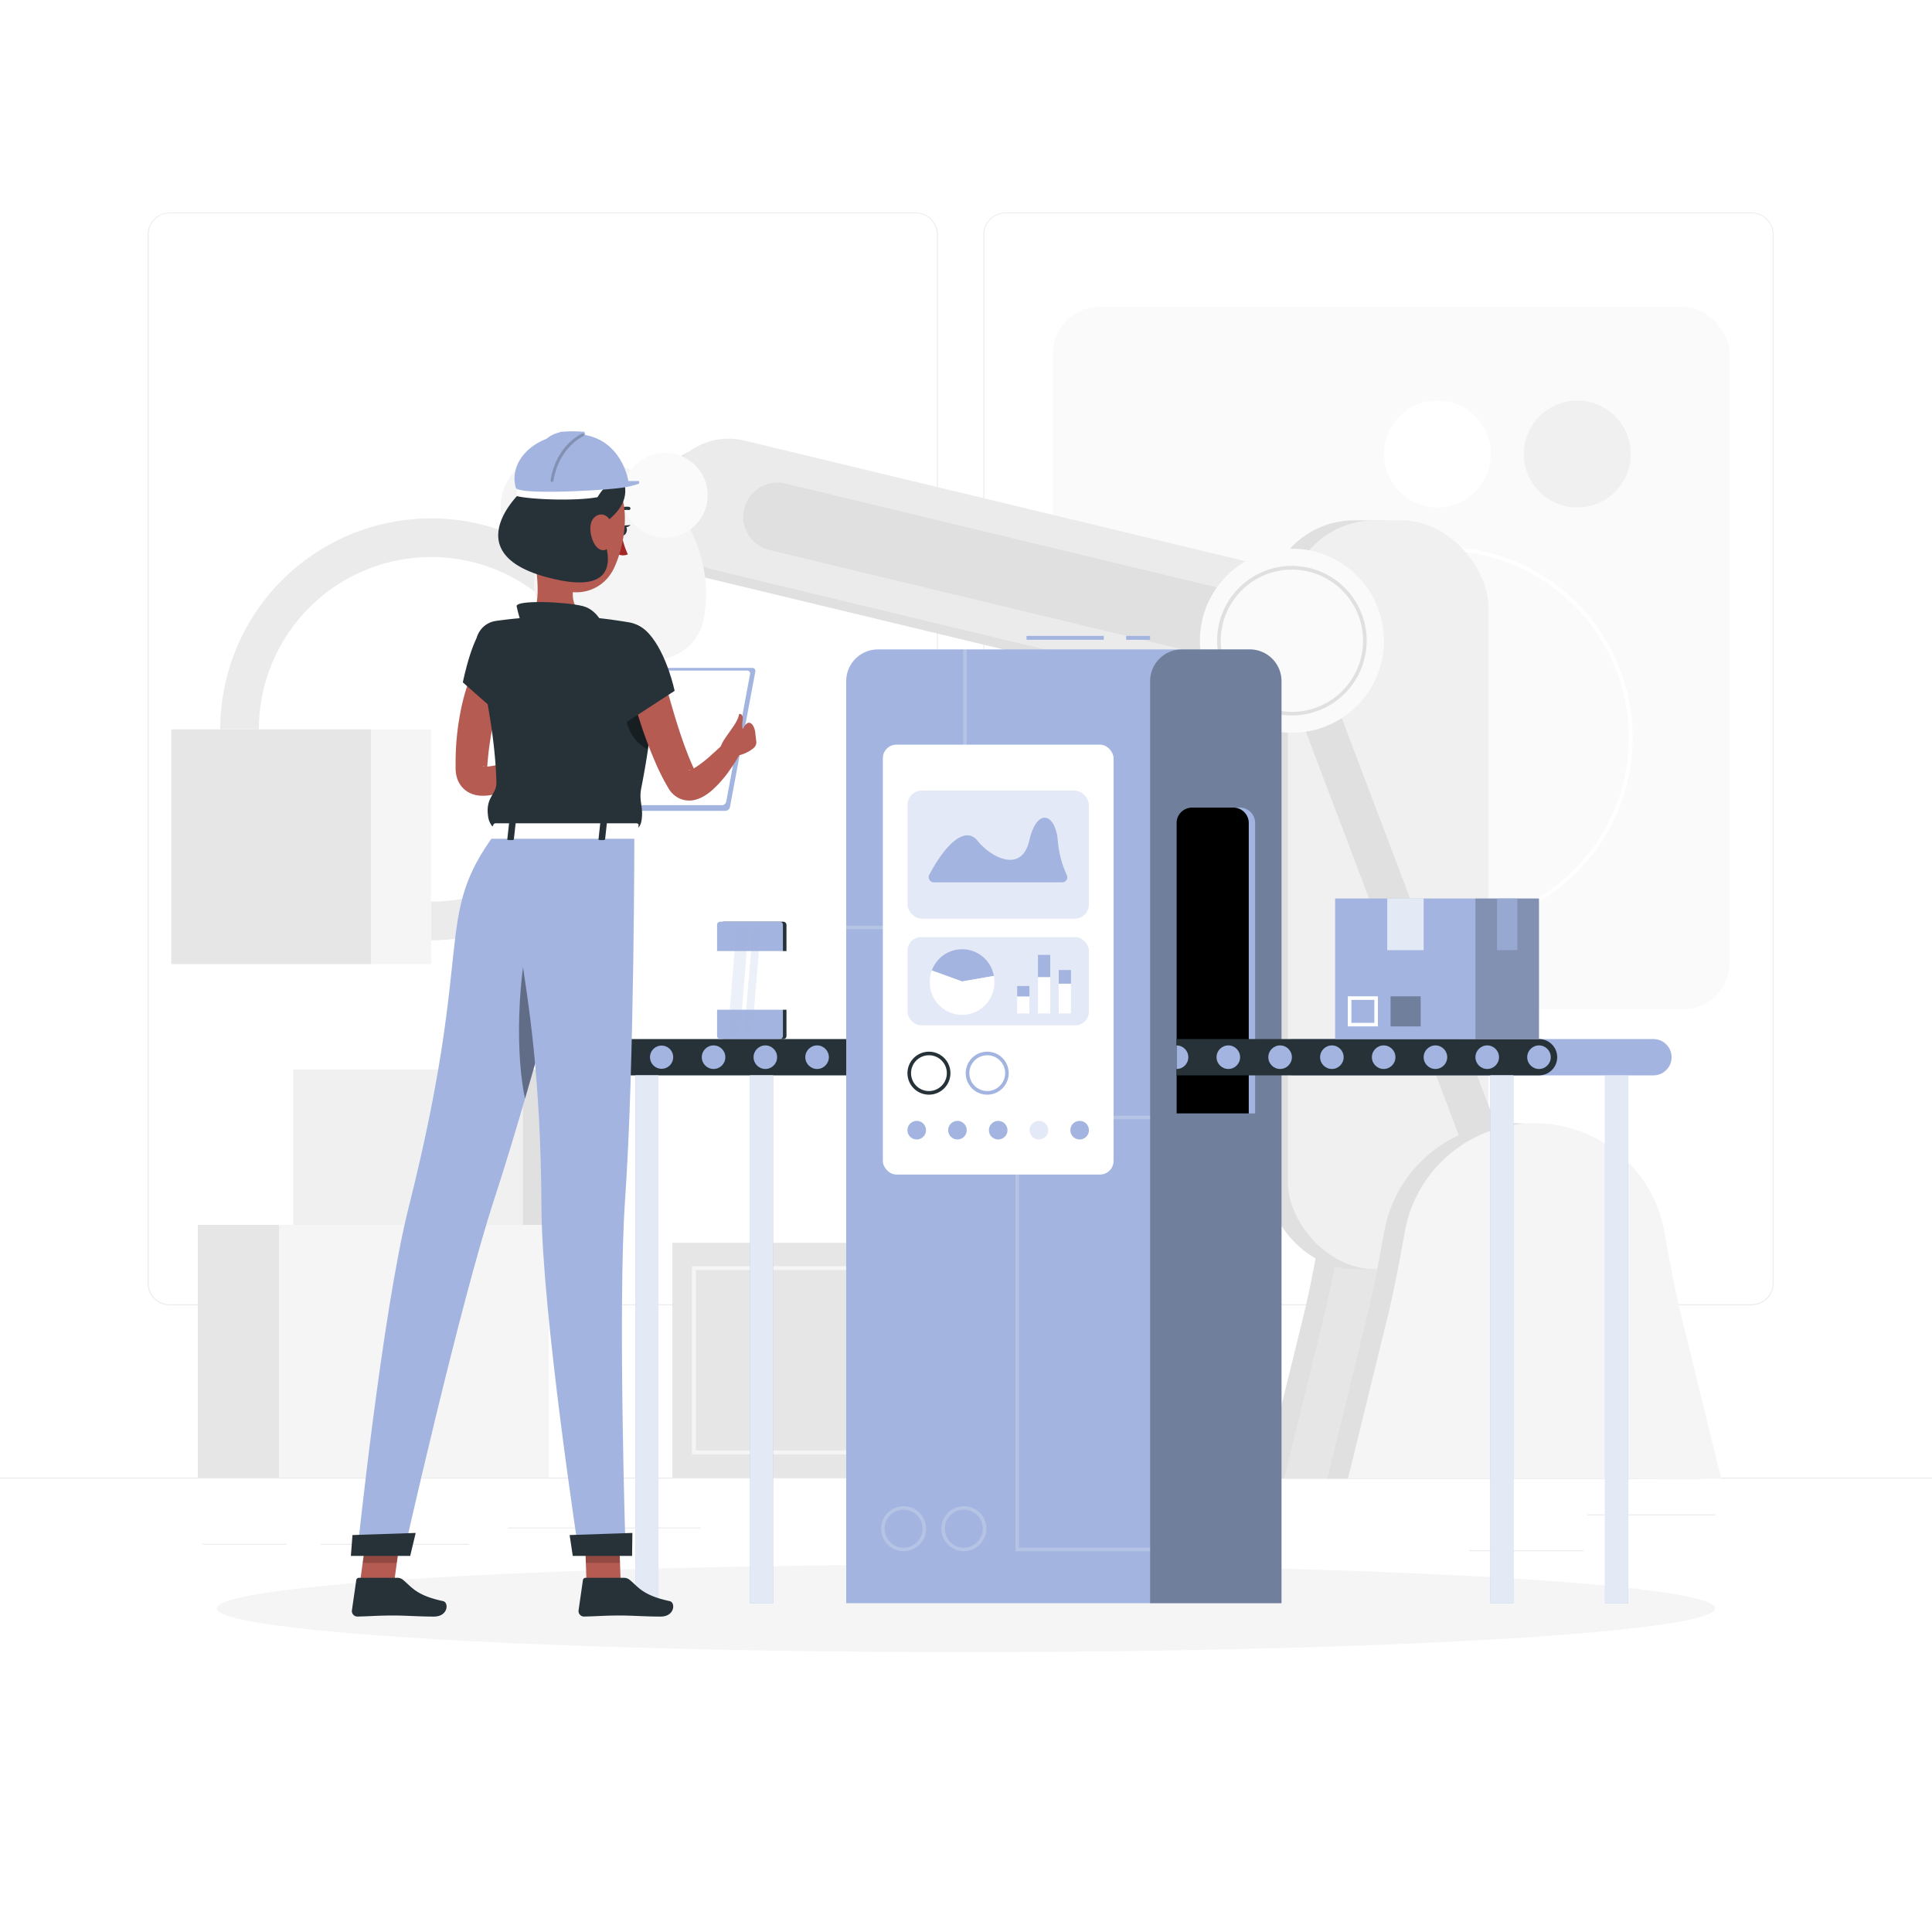 <svg class="animated" id="freepik_stories-manufacturing-process" xmlns="http://www.w3.org/2000/svg" viewBox="0 0 500 500" version="1.1" xmlns:xlink="http://www.w3.org/1999/xlink" xmlns:svgjs="http://svgjs.com/svgjs"><style>svg#freepik_stories-manufacturing-process:not(.animated) .animable {opacity: 0;}svg#freepik_stories-manufacturing-process.animated #freepik--background-complete--inject-53 {animation: 3s Infinite  linear shake;animation-delay: 0s;}            @keyframes shake {                10%, 90% {                    transform: translate3d(-1px, 0, 0);                  }                  20%, 80% {                    transform: translate3d(2px, 0, 0);                  }                  30%, 50%, 70% {                    transform: translate3d(-4px, 0, 0);                  }                  40%, 60% {                    transform: translate3d(4px, 0, 0);                  }            }        </style><g id="freepik--background-complete--inject-53" class="animable" style="transform-origin: 250px 228.23px;"><rect y="382.4" width="500" height="0.25" style="fill: rgb(235, 235, 235); transform-origin: 250px 382.525px;" id="el03hdarv4zink" class="animable"></rect><rect x="410.77" y="391.92" width="33.12" height="0.25" style="fill: rgb(235, 235, 235); transform-origin: 427.33px 392.045px;" id="elppuzkek0d68" class="animable"></rect><rect x="131.47" y="395.31" width="49.86" height="0.25" style="fill: rgb(235, 235, 235); transform-origin: 156.4px 395.435px;" id="elqxjjtdxflh" class="animable"></rect><rect x="380.24" y="401.21" width="29.53" height="0.25" style="fill: rgb(235, 235, 235); transform-origin: 395.005px 401.335px;" id="elbs7myc3v79q" class="animable"></rect><rect x="52.46" y="399.53" width="21.6" height="0.25" style="fill: rgb(235, 235, 235); transform-origin: 63.26px 399.655px;" id="elp9ckwa946tf" class="animable"></rect><rect x="82.96" y="399.53" width="38.37" height="0.25" style="fill: rgb(235, 235, 235); transform-origin: 102.145px 399.655px;" id="el64nuia0fe2p" class="animable"></rect><rect x="237.54" y="389.21" width="93.68" height="0.25" style="fill: rgb(235, 235, 235); transform-origin: 284.38px 389.335px;" id="elxl94hqvt9cf" class="animable"></rect><path d="M237,337.8H43.91a5.71,5.71,0,0,1-5.7-5.71V60.66A5.71,5.71,0,0,1,43.91,55H237a5.71,5.71,0,0,1,5.71,5.71V332.09A5.71,5.71,0,0,1,237,337.8ZM43.91,55.2a5.46,5.46,0,0,0-5.45,5.46V332.09a5.46,5.46,0,0,0,5.45,5.46H237a5.47,5.47,0,0,0,5.46-5.46V60.66A5.47,5.47,0,0,0,237,55.2Z" style="fill: rgb(235, 235, 235); transform-origin: 140.46px 196.4px;" id="el2w26o7e1vqd" class="animable"></path><path d="M453.31,337.8H260.21a5.72,5.72,0,0,1-5.71-5.71V60.66A5.72,5.72,0,0,1,260.21,55h193.1A5.71,5.71,0,0,1,459,60.66V332.09A5.71,5.71,0,0,1,453.31,337.8ZM260.21,55.2a5.47,5.47,0,0,0-5.46,5.46V332.09a5.47,5.47,0,0,0,5.46,5.46h193.1a5.47,5.47,0,0,0,5.46-5.46V60.66a5.47,5.47,0,0,0-5.46-5.46Z" style="fill: rgb(235, 235, 235); transform-origin: 356.75px 196.4px;" id="el9mmftfr7sc9" class="animable"></path><rect x="272.49" y="79.44" width="175.11" height="181.78" rx="12" style="fill: rgb(250, 250, 250); transform-origin: 360.045px 170.33px;" id="el5uf02eqy4b" class="animable"></rect><circle cx="408.21" cy="117.5" r="13.83" style="fill: rgb(240, 240, 240); transform-origin: 408.21px 117.5px;" id="el6os67kxor8g" class="animable"></circle><circle cx="372" cy="117.5" r="13.83" style="fill: rgb(255, 255, 255); transform-origin: 372px 117.5px;" id="elsgbetzd9zn" class="animable"></circle><path d="M373.18,240.24a49.37,49.37,0,1,1,49.36-49.37A49.42,49.42,0,0,1,373.18,240.24Zm0-97.74a48.37,48.37,0,1,0,48.36,48.37A48.43,48.43,0,0,0,373.18,142.5Z" style="fill: rgb(255, 255, 255); transform-origin: 373.17px 190.87px;" id="el1a30jorze7a" class="animable"></path><path d="M375.31,290.67a34.13,34.13,0,0,0-33.57,28c-1.32,7.32-2.63,14.63-4.4,21.85L327,382.65H423.6L413.28,340.5c-1.77-7.22-3.07-14.53-4.4-21.85A34.13,34.13,0,0,0,375.31,290.67Z" style="fill: rgb(224, 224, 224); transform-origin: 375.3px 336.66px;" id="elec792r87ek" class="animable"></path><path d="M380.65,290.67a34.13,34.13,0,0,0-33.57,28c-1.33,7.32-2.64,14.63-4.4,21.85l-10.33,42.15h96.59L418.61,340.5c-1.76-7.22-3.07-14.53-4.39-21.85A34.13,34.13,0,0,0,380.65,290.67Z" style="fill: rgb(230, 230, 230); transform-origin: 380.645px 336.67px;" id="elpz0chuvozu8" class="animable"></path><path d="M168.81,128.5h0a17.25,17.25,0,0,1,20.75-12.7l155,37.31a17.26,17.26,0,0,1,12.7,20.75h0a17.24,17.24,0,0,1-20.75,12.7l-155-37.31A17.24,17.24,0,0,1,168.81,128.5Z" style="fill: rgb(224, 224, 224); transform-origin: 263.033px 151.181px;" id="elkcuga5r3j9h" class="animable"></path><path d="M171.8,126.67h0A17.25,17.25,0,0,1,192.55,114l155,37.31A17.24,17.24,0,0,1,360.21,172h0a17.25,17.25,0,0,1-20.75,12.7l-155-37.31A17.26,17.26,0,0,1,171.8,126.67Z" style="fill: rgb(235, 235, 235); transform-origin: 266.004px 149.349px;" id="el12702ffa3glp" class="animable"></path><path d="M192.59,131.67h0a8.87,8.87,0,0,1,10.67-6.53l129.63,31.21A8.88,8.88,0,0,1,339.42,167h0a8.87,8.87,0,0,1-10.67,6.53L199.12,142.35A8.88,8.88,0,0,1,192.59,131.67Z" style="fill: rgb(224, 224, 224); transform-origin: 266.002px 149.335px;" id="elgj1ikeyk3dj" class="animable"></path><path d="M172.14,128.18a36,36,0,0,0-31.8-10C129.87,120,126,133,133.48,140.55l26.29,26.29c7.51,7.51,20.55,3.61,22.39-6.85A36,36,0,0,0,172.14,128.18Z" style="fill: rgb(245, 245, 245); transform-origin: 156.156px 144.18px;" id="elbcjhlqa7z" class="animable"></path><path d="M111.57,243.34v-10A44.59,44.59,0,1,0,67,188.75H57a54.59,54.59,0,1,1,54.59,54.59Z" style="fill: rgb(235, 235, 235); transform-origin: 111.59px 188.75px;" id="elvhqk7nnjnco" class="animable"></path><path d="M141.21,159.11c3.54,3.54,9.53,3.82,15.78,1.34,5.84-2.32,9.59-9.8,6.52-12.88l-10.76-10.75c-3.08-3.08-10.56.67-12.87,6.51C137.4,149.59,137.67,155.57,141.21,159.11Z" style="fill: rgb(245, 245, 245); transform-origin: 151.428px 148.897px;" id="elmzcqln2qax" class="animable"></path><circle cx="172.14" cy="128.18" r="11" style="fill: rgb(250, 250, 250); transform-origin: 172.14px 128.18px;" id="elb43uorrev2" class="animable"></circle><g id="elx7ga0yhpwr8"><rect x="327.95" y="134.66" width="51.93" height="193.8" rx="22.54" style="fill: rgb(224, 224, 224); transform-origin: 353.915px 231.56px; transform: rotate(-20.75deg);" class="animable"></rect></g><g id="elmewqbumw01r"><rect x="333.28" y="134.66" width="51.93" height="193.8" rx="22.54" style="fill: rgb(240, 240, 240); transform-origin: 359.245px 231.56px; transform: rotate(-20.75deg);" class="animable"></rect></g><path d="M382.45,303.84a1.64,1.64,0,0,1-1.49-1l-52.7-139.07a1.6,1.6,0,0,1,.89-2l6.41-2.43a1.41,1.41,0,0,1,.49-.09,1.63,1.63,0,0,1,1.49,1l52.7,139.07a1.59,1.59,0,0,1-.89,2l-6.41,2.43A1.26,1.26,0,0,1,382.45,303.84Z" style="fill: rgb(224, 224, 224); transform-origin: 359.251px 231.545px;" id="elw66duxet6gc" class="animable"></path><path d="M391.81,290.67a34.13,34.13,0,0,0-33.57,28c-1.32,7.32-2.63,14.63-4.4,21.85l-10.32,42.15H440.1L429.78,340.5c-1.77-7.22-3.07-14.53-4.4-21.85A34.13,34.13,0,0,0,391.81,290.67Z" style="fill: rgb(224, 224, 224); transform-origin: 391.81px 336.67px;" id="elignh4vejoip" class="animable"></path><path d="M397.15,290.67a34.13,34.13,0,0,0-33.57,28c-1.33,7.32-2.64,14.63-4.4,21.85l-10.33,42.15h96.59L435.11,340.5c-1.76-7.22-3.07-14.53-4.39-21.85A34.13,34.13,0,0,0,397.15,290.67Z" style="fill: rgb(245, 245, 245); transform-origin: 397.145px 336.67px;" id="elr1cbw5yiva" class="animable"></path><g id="el82nnk2910cq"><circle cx="334.35" cy="165.82" r="23.82" style="fill: rgb(250, 250, 250); transform-origin: 334.35px 165.82px; transform: rotate(-45deg);" class="animable"></circle></g><path d="M334.35,185.16a19.35,19.35,0,1,1,19.34-19.34A19.37,19.37,0,0,1,334.35,185.16Zm0-37.75a18.41,18.41,0,1,0,18.41,18.41A18.43,18.43,0,0,0,334.35,147.41Z" style="fill: rgb(224, 224, 224); transform-origin: 334.34px 165.81px;" id="el0r8xmjz9i9lk" class="animable"></path><rect x="72.21" y="317" width="69.83" height="65.4" style="fill: rgb(245, 245, 245); transform-origin: 107.125px 349.7px;" id="el2xntoi8vwye" class="animable"></rect><g id="elijger4k8fxi"><rect x="51.21" y="317" width="21" height="65.4" style="fill: rgb(230, 230, 230); transform-origin: 61.71px 349.7px; transform: rotate(180deg);" class="animable"></rect></g><g id="el782ao5mu0qj"><rect x="75.88" y="276.78" width="59.41" height="40.22" style="fill: rgb(240, 240, 240); transform-origin: 105.585px 296.89px; transform: rotate(180deg);" class="animable"></rect></g><rect x="135.29" y="276.78" width="17.87" height="40.22" style="fill: rgb(224, 224, 224); transform-origin: 144.225px 296.89px;" id="eltmgm5jap66a" class="animable"></rect><g id="el3rbcsgs5bvo"><rect x="174.02" y="321.65" width="51.69" height="60.74" style="fill: rgb(230, 230, 230); transform-origin: 199.865px 352.02px; transform: rotate(180deg);" class="animable"></rect></g><path d="M220.66,376.37H179.08V327.68h41.58Zm-40.58-1h39.58V328.68H180.08Z" style="fill: rgb(245, 245, 245); transform-origin: 199.87px 352.025px;" id="el1c6r6sa9n96" class="animable"></path><rect x="225.71" y="321.65" width="15.54" height="60.74" style="fill: rgb(245, 245, 245); transform-origin: 233.48px 352.02px;" id="el0dvmasti9lxq" class="animable"></rect><g id="elwwocnfvijj8"><rect x="44.33" y="188.76" width="51.69" height="60.75" style="fill: rgb(230, 230, 230); transform-origin: 70.175px 219.135px; transform: rotate(180deg);" class="animable"></rect></g><rect x="96.02" y="188.76" width="15.54" height="60.75" style="fill: rgb(245, 245, 245); transform-origin: 103.79px 219.135px;" id="el4jxnzhdiwn" class="animable"></rect></g><g id="freepik--Shadow--inject-53" class="animable" style="transform-origin: 250px 416.24px;"><ellipse id="freepik--path--inject-53" cx="250" cy="416.24" rx="193.89" ry="11.32" style="fill: rgb(245, 245, 245); transform-origin: 250px 416.24px;" class="animable"></ellipse></g><g id="freepik--assembly-line--inject-53" class="animable" style="transform-origin: 292.89px 289.74px;"><path d="M157.87,278.3h93.79v-9.39H157.87a4.69,4.69,0,0,0-4.69,4.69h0A4.69,4.69,0,0,0,157.87,278.3Z" style="fill: rgb(38, 50, 56); transform-origin: 202.42px 273.605px;" id="elhe5dzzlf3xe" class="animable"></path><g id="elkhjxnt91j4j"><rect x="194.11" y="278.3" width="5.98" height="136.61" style="fill: rgb(162, 180, 223); transform-origin: 197.1px 346.605px; transform: rotate(180deg);" class="animable"></rect></g><g id="eleuza3jhgvr"><rect x="194.11" y="278.3" width="5.98" height="136.61" style="fill: rgb(255, 255, 255); opacity: 0.7; transform-origin: 197.1px 346.605px; transform: rotate(180deg);" class="animable"></rect></g><g id="elgjqmpxnibow"><rect x="164.43" y="278.3" width="5.98" height="136.61" style="fill: rgb(162, 180, 223); transform-origin: 167.42px 346.605px; transform: rotate(180deg);" class="animable"></rect></g><g id="elh636cuivwwc"><rect x="164.43" y="278.3" width="5.98" height="136.61" style="fill: rgb(255, 255, 255); opacity: 0.7; transform-origin: 167.42px 346.605px; transform: rotate(180deg);" class="animable"></rect></g><circle cx="157.87" cy="273.6" r="3.05" style="fill: rgb(162, 180, 223); transform-origin: 157.87px 273.6px;" id="elz8g74cmwsa9" class="animable"></circle><path d="M168.22,273.6a3,3,0,1,0,3.05-3A3,3,0,0,0,168.22,273.6Z" style="fill: rgb(162, 180, 223); transform-origin: 171.22px 273.6px;" id="eloh6p39z8wi" class="animable"></path><circle cx="184.67" cy="273.6" r="3.05" style="fill: rgb(162, 180, 223); transform-origin: 184.67px 273.6px;" id="elwr7s1gxlqz8" class="animable"></circle><circle cx="198.07" cy="273.6" r="3.05" style="fill: rgb(162, 180, 223); transform-origin: 198.07px 273.6px;" id="elyrmuot1avkh" class="animable"></circle><circle cx="211.46" cy="273.6" r="3.05" style="fill: rgb(162, 180, 223); transform-origin: 211.46px 273.6px;" id="eldkw4xecvh7r" class="animable"></circle><circle cx="224.86" cy="273.6" r="3.05" style="fill: rgb(162, 180, 223); transform-origin: 224.86px 273.6px;" id="elik97f96hqcm" class="animable"></circle><circle cx="238.26" cy="273.6" r="3.05" style="fill: rgb(162, 180, 223); transform-origin: 238.26px 273.6px;" id="eli1fdyr2654" class="animable"></circle><path d="M251.66,270.56v6.09a3,3,0,1,1,0-6.09Z" style="fill: rgb(162, 180, 223); transform-origin: 250.138px 273.605px;" id="elraj3y4u35cn" class="animable"></path><rect x="291.44" y="164.57" width="6.21" height="1" style="fill: rgb(162, 180, 223); transform-origin: 294.545px 165.07px;" id="elr965b340y8n" class="animable"></rect><rect x="265.67" y="164.57" width="20" height="1" style="fill: rgb(162, 180, 223); transform-origin: 275.67px 165.07px;" id="eljo5i8ewajek" class="animable"></rect><path d="M227.23,168.07h96.21a8.21,8.21,0,0,1,8.21,8.21V414.9a0,0,0,0,1,0,0H219a0,0,0,0,1,0,0V176.28A8.21,8.21,0,0,1,227.23,168.07Z" style="fill: rgb(162, 180, 223); transform-origin: 275.325px 291.485px;" id="elp2m47jscu9" class="animable"></path><g id="elf8rq1hrgddl"><polygon points="250.18 240.5 219.02 240.5 219.02 239.57 249.26 239.57 249.26 168.07 250.18 168.07 250.18 240.5" style="fill: rgb(255, 255, 255); opacity: 0.2; transform-origin: 234.6px 204.285px;" class="animable"></polygon></g><g id="eljyt3rnmayk"><path d="M305.86,168.07h17.58a8.21,8.21,0,0,1,8.21,8.21V414.9a0,0,0,0,1,0,0h-34a0,0,0,0,1,0,0V176.28A8.21,8.21,0,0,1,305.86,168.07Z" style="fill: rgb(38, 50, 56); opacity: 0.4; transform-origin: 314.65px 291.485px;" class="animable"></path></g><path d="M308.48,209h12.35a4,4,0,0,1,4,4v75.16a0,0,0,0,1,0,0H304.49a0,0,0,0,1,0,0V213A4,4,0,0,1,308.48,209Z" style="fill: rgb(162, 180, 223); transform-origin: 314.66px 248.58px;" id="ell2qbqzvlse" class="animable"></path><path d="M308.48,209h10.7a4,4,0,0,1,4,4v75.16a0,0,0,0,1,0,0H304.49a0,0,0,0,1,0,0V213a4,4,0,0,1,4-4Z" id="elteowh65m01l" class="animable" style="transform-origin: 313.835px 248.58px;"></path><g id="elr5ltarfcgs9"><polygon points="297.65 401.45 262.79 401.45 262.79 288.74 297.65 288.74 297.65 289.66 263.71 289.66 263.71 400.53 297.65 400.53 297.65 401.45" style="fill: rgb(255, 255, 255); opacity: 0.2; transform-origin: 280.22px 345.095px;" class="animable"></polygon></g><g id="elen0qgd3ax1q"><path d="M249.44,401.45a5.83,5.83,0,1,1,5.84-5.83A5.83,5.83,0,0,1,249.44,401.45Zm0-10.74a4.91,4.91,0,1,0,4.91,4.91A4.92,4.92,0,0,0,249.44,390.71Z" style="fill: rgb(255, 255, 255); opacity: 0.2; transform-origin: 249.45px 395.62px;" class="animable"></path></g><g id="el27e2z88h71i"><path d="M233.85,401.45a5.83,5.83,0,1,1,5.83-5.83A5.83,5.83,0,0,1,233.85,401.45Zm0-10.74a4.91,4.91,0,1,0,4.91,4.91A4.92,4.92,0,0,0,233.85,390.71Z" style="fill: rgb(255, 255, 255); opacity: 0.2; transform-origin: 233.85px 395.62px;" class="animable"></path></g><path d="M427.91,278.3H334.12v-9.39h93.79a4.69,4.69,0,0,1,4.69,4.69h0A4.69,4.69,0,0,1,427.91,278.3Z" style="fill: rgb(162, 180, 223); transform-origin: 383.36px 273.605px;" id="elnk5qj1by2xm" class="animable"></path><path d="M398.29,278.3h-93.8v-9.39h93.8A4.69,4.69,0,0,1,403,273.6h0A4.69,4.69,0,0,1,398.29,278.3Z" style="fill: rgb(38, 50, 56); transform-origin: 353.745px 273.605px;" id="elvsu8aw53co" class="animable"></path><rect x="385.69" y="278.3" width="5.98" height="136.61" style="fill: rgb(162, 180, 223); transform-origin: 388.68px 346.605px;" id="elgqa37khoe8" class="animable"></rect><g id="elscakny4tclg"><rect x="385.69" y="278.3" width="5.98" height="136.61" style="fill: rgb(255, 255, 255); opacity: 0.7; transform-origin: 388.68px 346.605px;" class="animable"></rect></g><rect x="415.37" y="278.3" width="5.98" height="136.61" style="fill: rgb(162, 180, 223); transform-origin: 418.36px 346.605px;" id="elw5l6cncomep" class="animable"></rect><g id="eltqonukxowt"><rect x="415.37" y="278.3" width="5.98" height="136.61" style="fill: rgb(255, 255, 255); opacity: 0.7; transform-origin: 418.36px 346.605px;" class="animable"></rect></g><circle cx="398.29" cy="273.6" r="3.05" style="fill: rgb(162, 180, 223); transform-origin: 398.29px 273.6px;" id="el1v608462s0gj" class="animable"></circle><circle cx="384.89" cy="273.6" r="3.05" style="fill: rgb(162, 180, 223); transform-origin: 384.89px 273.6px;" id="elg3oyhlu6xtw" class="animable"></circle><circle cx="371.49" cy="273.6" r="3.05" style="fill: rgb(162, 180, 223); transform-origin: 371.49px 273.6px;" id="el77hpke80rk2" class="animable"></circle><circle cx="358.09" cy="273.6" r="3.05" style="fill: rgb(162, 180, 223); transform-origin: 358.09px 273.6px;" id="elwv3733krlt" class="animable"></circle><circle cx="344.69" cy="273.6" r="3.05" style="fill: rgb(162, 180, 223); transform-origin: 344.69px 273.6px;" id="elv6otvfiag7o" class="animable"></circle><circle cx="331.29" cy="273.6" r="3.05" style="fill: rgb(162, 180, 223); transform-origin: 331.29px 273.6px;" id="elqbkh001gmoi" class="animable"></circle><circle cx="317.89" cy="273.6" r="3.05" style="fill: rgb(162, 180, 223); transform-origin: 317.89px 273.6px;" id="elmcrfqjtu3k8" class="animable"></circle><path d="M304.49,270.56v6.09a3,3,0,1,0,0-6.09Z" style="fill: rgb(162, 180, 223); transform-origin: 306.012px 273.605px;" id="elb1nq5itnidr" class="animable"></path><rect x="228.48" y="192.72" width="59.71" height="111.25" rx="3.5" style="fill: rgb(255, 255, 255); transform-origin: 258.335px 248.345px;" id="eldyfp5y0yuqu" class="animable"></rect><g id="elt6wewoa0bag"><rect x="234.86" y="204.6" width="46.95" height="33.17" rx="3.73" style="fill: rgb(162, 180, 223); opacity: 0.3; transform-origin: 258.335px 221.185px;" class="animable"></rect></g><g id="el2etxgzoskga"><rect x="234.86" y="242.52" width="46.95" height="22.84" rx="3.54" style="fill: rgb(162, 180, 223); opacity: 0.3; transform-origin: 258.335px 253.94px;" class="animable"></rect></g><path d="M249,254l-7.84-2.85a8.34,8.34,0,0,1,16.05,1.41Z" style="fill: rgb(162, 180, 223); transform-origin: 249.185px 249.833px;" id="elx2ni1whd0hl" class="animable"></path><path d="M249,254l8.21-1.44a8.66,8.66,0,0,1,.13,1.44,8.35,8.35,0,1,1-16.69,0,8.2,8.2,0,0,1,.51-2.85Z" style="fill: rgb(255, 255, 255); transform-origin: 248.995px 256.894px;" id="elsc763ea6x4g" class="animable"></path><rect x="268.63" y="252.86" width="3.16" height="9.42" style="fill: rgb(255, 255, 255); transform-origin: 270.21px 257.57px;" id="elmk2jbtzwnph" class="animable"></rect><rect x="263.25" y="257.87" width="3.16" height="4.41" style="fill: rgb(255, 255, 255); transform-origin: 264.83px 260.075px;" id="el3l4ofv8pj5f" class="animable"></rect><rect x="263.25" y="255.18" width="3.16" height="2.69" style="fill: rgb(162, 180, 223); transform-origin: 264.83px 256.525px;" id="el2eoln0u75zy" class="animable"></rect><rect x="268.63" y="247.12" width="3.16" height="5.74" style="fill: rgb(162, 180, 223); transform-origin: 270.21px 249.99px;" id="eleqdpjq6vtbo" class="animable"></rect><rect x="274" y="254.57" width="3.16" height="7.7" style="fill: rgb(255, 255, 255); transform-origin: 275.58px 258.42px;" id="el9iitx64ber" class="animable"></rect><rect x="274" y="251.04" width="3.16" height="3.53" style="fill: rgb(162, 180, 223); transform-origin: 275.58px 252.805px;" id="el6izqhz7dtnj" class="animable"></rect><path d="M241.69,228.35h33.18a1.33,1.33,0,0,0,1.21-1.91,26,26,0,0,1-2.32-8.91c-.62-7-5.36-8.7-7.38,0s-10.09,4.22-13.38.08c-3.06-3.84-8.06.41-12.5,8.77A1.35,1.35,0,0,0,241.69,228.35Z" style="fill: rgb(162, 180, 223); transform-origin: 258.281px 219.988px;" id="eltxkf96yi5pb" class="animable"></path><path d="M240.41,273.1a4.63,4.63,0,1,1-4.63,4.63,4.64,4.64,0,0,1,4.63-4.63m0-.92a5.56,5.56,0,1,0,5.56,5.55,5.54,5.54,0,0,0-5.56-5.55Z" style="fill: rgb(38, 50, 56); transform-origin: 240.41px 277.74px;" id="el5z6530cylcg" class="animable"></path><path d="M255.5,273.1a4.63,4.63,0,1,1-4.63,4.63,4.64,4.64,0,0,1,4.63-4.63m0-.92a5.56,5.56,0,1,0,5.55,5.55,5.54,5.54,0,0,0-5.55-5.55Z" style="fill: rgb(162, 180, 223); transform-origin: 255.49px 277.74px;" id="el01p5a4ietrdw" class="animable"></path><path d="M281.81,292.49a2.4,2.4,0,1,1-2.39-2.4A2.4,2.4,0,0,1,281.81,292.49Z" style="fill: rgb(162, 180, 223); transform-origin: 279.41px 292.49px;" id="eljd8vb90w4kl" class="animable"></path><g id="elzp6g2na3qn"><path d="M271.27,292.49a2.4,2.4,0,1,1-2.39-2.4A2.4,2.4,0,0,1,271.27,292.49Z" style="fill: rgb(162, 180, 223); opacity: 0.3; transform-origin: 268.87px 292.49px;" class="animable"></path></g><path d="M260.73,292.49a2.4,2.4,0,1,1-2.4-2.4A2.4,2.4,0,0,1,260.73,292.49Z" style="fill: rgb(162, 180, 223); transform-origin: 258.33px 292.49px;" id="eldsc9qdzwdhq" class="animable"></path><path d="M250.19,292.49a2.4,2.4,0,1,1-2.4-2.4A2.4,2.4,0,0,1,250.19,292.49Z" style="fill: rgb(162, 180, 223); transform-origin: 247.79px 292.49px;" id="elrfryqf4kks" class="animable"></path><path d="M239.65,292.49a2.4,2.4,0,1,1-2.4-2.4A2.4,2.4,0,0,1,239.65,292.49Z" style="fill: rgb(162, 180, 223); transform-origin: 237.25px 292.49px;" id="elqdgx3628pkt" class="animable"></path><rect x="345.53" y="232.53" width="52.75" height="36.39" style="fill: rgb(162, 180, 223); transform-origin: 371.905px 250.725px;" id="eluf1dz34dkh" class="animable"></rect><g id="elh4yvnt337xs"><rect x="359.01" y="232.53" width="9.43" height="13.37" style="fill: rgb(255, 255, 255); opacity: 0.7; transform-origin: 363.725px 239.215px;" class="animable"></rect></g><g id="elj2jgyryijvj"><rect x="381.84" y="232.53" width="16.45" height="36.39" style="opacity: 0.2; transform-origin: 390.065px 250.725px;" class="animable"></rect></g><g id="el0uk2nsj62bx"><rect x="387.43" y="232.53" width="5.26" height="13.37" style="fill: rgb(162, 180, 223); opacity: 0.7; transform-origin: 390.06px 239.215px;" class="animable"></rect></g><path d="M355.68,258.77v5.94h-5.94v-5.94h5.94m.92-.93h-7.79v7.79h7.79v-7.79Z" style="fill: rgb(255, 255, 255); transform-origin: 352.705px 261.735px;" id="elt0awqzr9xb" class="animable"></path><g id="el6l7cpi0s7lu"><rect x="359.88" y="257.84" width="7.79" height="7.79" style="fill: rgb(38, 50, 56); opacity: 0.4; transform-origin: 363.775px 261.735px;" class="animable"></rect></g><rect x="186.5" y="238.54" width="17.04" height="30.37" rx="0.78" style="fill: rgb(38, 50, 56); transform-origin: 195.02px 253.725px;" id="elgi3wxxob4ck" class="animable"></rect><path d="M186.37,238.54h15.47a.78.78,0,0,1,.78.78v28.8a.78.78,0,0,1-.78.78H186.37a.79.79,0,0,1-.79-.79v-28.8A.78.78,0,0,1,186.37,238.54Z" style="fill: rgb(162, 180, 223); transform-origin: 194.1px 253.72px;" id="eloknai6rzel" class="animable"></path><g id="elyct2ihzcnnl"><rect x="179.85" y="246.13" width="28.52" height="15.19" rx="0.72" style="fill: rgb(255, 255, 255); transform-origin: 194.11px 253.725px; transform: rotate(90deg);" class="animable"></rect></g><g id="elsz0kistqk9"><polygon points="193.81 239.47 190.67 239.47 188.31 267.99 191.46 267.99 193.81 239.47" style="fill: rgb(162, 180, 223); opacity: 0.2; transform-origin: 191.06px 253.73px;" class="animable"></polygon></g><g id="eljp4hhn38ygj"><polygon points="196.96 239.47 194.92 239.47 192.57 267.99 194.6 267.99 196.96 239.47" style="fill: rgb(162, 180, 223); opacity: 0.2; transform-origin: 194.765px 253.73px;" class="animable"></polygon></g></g><g id="freepik--Character--inject-53" class="animable" style="transform-origin: 143.275px 265.001px;"><path d="M187.75,209.85H162.46a.78.78,0,0,1-.79-1l6.56-35a1.23,1.23,0,0,1,1.16-1h25.28a.79.79,0,0,1,.8,1l-6.56,35A1.23,1.23,0,0,1,187.75,209.85Z" style="fill: rgb(162, 180, 223); transform-origin: 178.568px 191.35px;" id="el4girb7ir5xr" class="animable"></path><path d="M186.85,208.38h-23.8a.74.74,0,0,1-.75-.92l6.17-33a1.17,1.17,0,0,1,1.1-.92h23.8a.74.74,0,0,1,.75.92l-6.18,33A1.15,1.15,0,0,1,186.85,208.38Z" style="fill: rgb(255, 255, 255); transform-origin: 178.21px 190.96px;" id="elxm7gahlbgl" class="animable"></path><path d="M131.53,175.3l-.22.47-.27.61-.53,1.26c-.34.87-.66,1.76-.95,2.67-.59,1.81-1.14,3.66-1.57,5.56a76.93,76.93,0,0,0-1.82,11.58l-.11,1.4c0,.19,0,.25-.09.09a1.62,1.62,0,0,0-.64-.64c-.26-.14-.34-.09-.23,0a5,5,0,0,0,1.81,0,18.53,18.53,0,0,0,2.59-.58,88.43,88.43,0,0,0,11.08-4.35l2.42,3.77a53.1,53.1,0,0,1-11.08,7,26.56,26.56,0,0,1-3.37,1.26,12,12,0,0,1-4.38.51,7.1,7.1,0,0,1-3.16-1,6.46,6.46,0,0,1-2.53-3,8.34,8.34,0,0,1-.57-3V197.1A68,68,0,0,1,119.22,184a53.24,53.24,0,0,1,1.69-6.48c.34-1.07.74-2.14,1.16-3.21.22-.53.43-1.06.68-1.6l.39-.82c.15-.29.26-.51.48-.92Z" style="fill: rgb(181, 91, 82); transform-origin: 130.455px 188.454px;" id="elt6fgoxi9pj" class="animable"></path><path d="M137.49,139.67c1,5.25,3.34,16.69-.33,20.18,0,0,1.43,5.32,11.17,5.32,10.72,0,5.12-5.32,5.12-5.32-5.84-1.39-5.69-5.73-4.67-9.8Z" style="fill: rgb(181, 91, 82); transform-origin: 146.036px 152.42px;" id="elwxuvcy50a4" class="animable"></path><path d="M135,161.68s-.94-3-1.29-4.75,12.79-1.19,17.14-.07,5.74,6.21,5.74,6.21Z" style="fill: rgb(38, 50, 56); transform-origin: 145.147px 159.441px;" id="el73svbxp19xo" class="animable"></path><path d="M160.92,138.46a19.27,19.27,0,0,0,1.57,5,3.07,3.07,0,0,1-2.59-.05Z" style="fill: rgb(160, 39, 36); transform-origin: 161.195px 141.091px;" id="eljqomhrbhy6" class="animable"></path><path d="M159.37,133.09a.34.34,0,0,1-.16-.1.41.41,0,0,1,0-.59,4.13,4.13,0,0,1,3.62-1.22.41.41,0,0,1,.32.49.42.42,0,0,1-.5.32h0a3.31,3.31,0,0,0-2.85,1A.41.41,0,0,1,159.37,133.09Z" style="fill: rgb(38, 50, 56); transform-origin: 161.122px 132.122px;" id="elcj9utjpw0ds" class="animable"></path><path d="M160.55,137.13c-.15.7.1,1.34.56,1.43s.94-.39,1.09-1.09-.11-1.34-.57-1.43S160.69,136.43,160.55,137.13Z" style="fill: rgb(38, 50, 56); transform-origin: 161.375px 137.3px;" id="els3j5edp5r1q" class="animable"></path><path d="M161.42,136l1.78-.13S162.07,137,161.42,136Z" style="fill: rgb(38, 50, 56); transform-origin: 162.31px 136.142px;" id="elcwspymz2xb7" class="animable"></path><polygon points="92.5 414.39 101.33 414.39 104.15 393.93 95.31 393.93 92.5 414.39" style="fill: rgb(181, 91, 82); transform-origin: 98.325px 404.16px;" id="eljwf1f6qqtig" class="animable"></polygon><path d="M102.84,408.33H92.91a.71.71,0,0,0-.71.6l-1.13,7.85a1.43,1.43,0,0,0,1.42,1.58c3.46-.06,5.13-.27,9.5-.27,2.68,0,6.6.28,10.31.28s3.91-3.67,2.37-4c-6.93-1.49-8-3.54-10.36-5.5A2.3,2.3,0,0,0,102.84,408.33Z" style="fill: rgb(38, 50, 56); transform-origin: 103.319px 413.35px;" id="elpxjr2wjy7l" class="animable"></path><g id="el7lqgq9fxbp2"><polygon points="95.31 393.93 104.15 393.93 102.69 404.48 93.85 404.48 95.31 393.93" style="opacity: 0.2; transform-origin: 99px 399.205px;" class="animable"></polygon></g><path d="M126.05,161.94c-3.58,1.14-6.27,14.66-6.27,14.66l11.35,10s7.43-13.15,5.27-17.53C134.14,164.54,130.28,160.6,126.05,161.94Z" style="fill: rgb(38, 50, 56); transform-origin: 128.287px 174.137px;" id="el1pk8daggxgx" class="animable"></path><path d="M169.44,169c0,5.67.21,16.21-3.49,35-.67,3.41.66,4.92.06,8.41-.39,2.27-1.66,1.94-1.84,3H128.28c0-1.07-1.57-1.64-1.93-3.94-.84-5.29,2.22-5.73,2.12-9.06-.25-8.4-1.47-17.84-5.15-34.42a6,6,0,0,1,5-7.29c2.58-.37,5.69-.73,8.83-.89a114.89,114.89,0,0,1,16.29,0c3.18.29,6.56.79,9.29,1.24A8,8,0,0,1,169.44,169Z" style="fill: rgb(38, 50, 56); transform-origin: 146.304px 187.465px;" id="el8aaa6yzv6nv" class="animable"></path><g id="eln27u9payy4"><path d="M168.07,185.35c-.23,2.52-.07,5.36-.47,8.57-5.93-3-6.75-10.68-4.93-14.57A25.75,25.75,0,0,1,168.07,185.35Z" style="opacity: 0.4; transform-origin: 164.941px 186.635px;" class="animable"></path></g><path d="M170.78,171.45c1,3.88,2.08,7.88,3.22,11.77s2.36,7.78,3.79,11.46a56.5,56.5,0,0,0,2.3,5.27,2.53,2.53,0,0,0-.87-.59c-.59-.21-1-.07-.93,0a3.33,3.33,0,0,0,1.46-.6,31.72,31.72,0,0,0,4.4-3.42c1.48-1.31,3-2.74,4.4-4.12l3.65,2.6a48.83,48.83,0,0,1-3.44,5.62,29.88,29.88,0,0,1-4.63,5.21,13.62,13.62,0,0,1-1.67,1.22,9.24,9.24,0,0,1-2.37,1.07,6.22,6.22,0,0,1-4-.19A6.49,6.49,0,0,1,173,204a56,56,0,0,1-3.09-6,113.09,113.09,0,0,1-4.55-12.13c-.65-2-1.26-4.07-1.81-6.13s-1.1-4.09-1.57-6.23Z" style="fill: rgb(181, 91, 82); transform-origin: 177.09px 189.316px;" id="el6hjd41a6aec" class="animable"></path><path d="M168,164.06c4.64,5.22,6.59,14.73,6.59,14.73L161.2,187.5s-6.62-15-5-19.6C158.33,161.75,163.48,159,168,164.06Z" style="fill: rgb(38, 50, 56); transform-origin: 165.267px 174.463px;" id="el82x7sh8m42" class="animable"></path><path d="M192.81,191.63c.58-1.79-1.19-1.77-.59-5.43.21-1.29-.91-1.84-1-1.16-.58,3.45-7.37,8.67-3.74,10.33C189.65,196.38,192.81,191.63,192.81,191.63Z" style="fill: rgb(181, 91, 82); transform-origin: 189.673px 190.129px;" id="eldp2zg1iwhro" class="animable"></path><path d="M195.49,189.92c-.07-2-1.62-4.55-3.15-1.38l-.8.62s-2.16.32-4.87,4l2.9,2.6,1-.15a9.5,9.5,0,0,0,4.33-1.9l.2-.17a1.91,1.91,0,0,0,.63-1.62Z" style="fill: rgb(181, 91, 82); transform-origin: 191.205px 191.402px;" id="els0ts5m4s3ld" class="animable"></path><path d="M137.57,129.88c-1.24,8.68-2,12.33,1.46,17.62,5.15,8,16.08,7.6,19.9-.53,3.43-7.32,4.89-20.29-2.79-25.44A12,12,0,0,0,137.57,129.88Z" style="fill: rgb(181, 91, 82); transform-origin: 149.122px 136.394px;" id="el8ukcrx12md" class="animable"></path><path d="M154.91,136.44c3.51-2.27,7.22-5.52,6.9-9.94s-5.89-8.58-13.56-8.58c-10.25,0-9.83,6.66-9.83,6.66-2,.25-21.92,17.87,2.75,24.71S154.91,136.44,154.91,136.44Z" style="fill: rgb(38, 50, 56); transform-origin: 145.38px 134.327px;" id="elgdglcbw62ct" class="animable"></path><path d="M134.44,125.19s-1,2.2-.67,3.2c3.34.86,15,1.36,20.87.28a13.64,13.64,0,0,1,2.55-3.17Z" style="fill: rgb(255, 255, 255); transform-origin: 145.447px 127.238px;" id="elx47gly90ego" class="animable"></path><path d="M133.5,126.25c.53,1.79,20.79.84,27.31,0a25,25,0,0,0,4.59-1.08v-.68h-2.79s-1.8-12.19-14.18-12.17C137.8,112.39,131.57,119.71,133.5,126.25Z" style="fill: rgb(162, 180, 223); transform-origin: 149.276px 119.793px;" id="elh0cg9iu5o0l" class="animable"></path><path d="M151.23,111.75a38.34,38.34,0,0,0-6,0c-1.94.62-3.69.9-6.08,4.6l5.35.18s3.48-3.87,6.95-3.9A2.35,2.35,0,0,0,151.23,111.75Z" style="fill: rgb(162, 180, 223); transform-origin: 145.3px 114.081px;" id="elfowexelw7d" class="animable"></path><g id="el6ay5zfydf5t"><path d="M142.87,124.71h-.05a.37.37,0,0,1-.32-.42c1.39-8.94,7.86-12,8.14-12.08a.37.37,0,0,1,.49.19.36.36,0,0,1-.18.49c-.07,0-6.38,3-7.71,11.51A.36.36,0,0,1,142.87,124.71Z" style="opacity: 0.2; transform-origin: 146.832px 118.444px;" class="animable"></path></g><path d="M158.27,135.48a8,8,0,0,1-.32,5.43c-1,2.25-3.1,1.75-4.17-.25-1-1.79-1.62-5.12,0-6.72S157.61,133.32,158.27,135.48Z" style="fill: rgb(181, 91, 82); transform-origin: 155.692px 137.769px;" id="el0bm511an15g" class="animable"></path><path d="M154.69,215.45s-15.56,60.65-26.76,94.83c-9.05,27.61-23.54,92.14-23.54,92.14h-12s6.48-62.6,13.36-89.91c17.41-69.1,6.07-74.72,22.58-97.06Z" style="fill: rgb(162, 180, 223); transform-origin: 123.54px 308.935px;" id="elkea09izmrd" class="animable"></path><g id="elz29mkp7tw9m"><path d="M138.46,234.45c-5.21,19-4.81,39.73-2.58,49.89,3.22-11.06,6.44-22.61,9.28-33C144.18,245.7,141.19,239.15,138.46,234.45Z" style="opacity: 0.4; transform-origin: 139.739px 259.395px;" class="animable"></path></g><polygon points="106.16 402.66 90.81 402.66 91.22 397.27 107.58 396.72 106.16 402.66" style="fill: rgb(38, 50, 56); transform-origin: 99.195px 399.69px;" id="elj86wrsy5dje" class="animable"></polygon><polygon points="151.95 414.37 160.79 414.37 160.1 393.91 151.26 393.91 151.95 414.37" style="fill: rgb(181, 91, 82); transform-origin: 156.025px 404.14px;" id="eltxhdwztbqd" class="animable"></polygon><path d="M161.49,408.33h-9.93a.69.69,0,0,0-.7.6l-1.13,7.85a1.42,1.42,0,0,0,1.41,1.58c3.46-.06,5.13-.27,9.5-.27,2.68,0,6.61.28,10.32.28s3.9-3.67,2.36-4c-6.93-1.49-8-3.54-10.35-5.5A2.33,2.33,0,0,0,161.49,408.33Z" style="fill: rgb(38, 50, 56); transform-origin: 161.975px 413.35px;" id="elo9iwn7luebg" class="animable"></path><g id="el7hwil2ohn9x"><polygon points="151.26 393.91 160.1 393.91 160.45 404.46 151.61 404.46 151.26 393.91" style="opacity: 0.2; transform-origin: 155.855px 399.185px;" class="animable"></polygon></g><path d="M164.17,215.45s0,60.65-2.39,94.83c-1.95,27.61.15,92.14.15,92.14H149.88s-9.61-62.6-9.75-89.91c-.35-69.1-13.14-74.72-2.37-97.06Z" style="fill: rgb(162, 180, 223); transform-origin: 148.813px 308.935px;" id="elwbi1tio7ks" class="animable"></path><polygon points="163.58 402.66 148.23 402.66 147.42 397.27 163.66 396.72 163.58 402.66" style="fill: rgb(38, 50, 56); transform-origin: 155.54px 399.69px;" id="el1hljbe41o5d" class="animable"></polygon><path d="M127.74,213.34l-1.62,3.22c-.12.25.17.5.59.5h37.63c.33,0,.6-.16.62-.36l.32-3.21c0-.23-.26-.42-.61-.42H128.33A.66.66,0,0,0,127.74,213.34Z" style="fill: rgb(255, 255, 255); transform-origin: 145.686px 215.064px;" id="elwqisonzbwr" class="animable"></path><path d="M132.62,217.41h-1c-.19,0-.34-.1-.33-.22l.46-4.18c0-.12.18-.22.37-.22h1c.19,0,.34.1.33.22l-.46,4.18C133,217.31,132.82,217.41,132.62,217.41Z" style="fill: rgb(38, 50, 56); transform-origin: 132.37px 215.1px;" id="elnljan880qjq" class="animable"></path><path d="M156.22,217.41h-1c-.19,0-.34-.1-.33-.22l.46-4.18c0-.12.18-.22.38-.22h1c.19,0,.34.1.33.22l-.46,4.18C156.58,217.31,156.41,217.41,156.22,217.41Z" style="fill: rgb(38, 50, 56); transform-origin: 155.975px 215.1px;" id="elaii6h4vzz75" class="animable"></path></g><defs>     <filter id="active" height="200%">         <feMorphology in="SourceAlpha" result="DILATED" operator="dilate" radius="2"></feMorphology>                <feFlood flood-color="#32DFEC" flood-opacity="1" result="PINK"></feFlood>        <feComposite in="PINK" in2="DILATED" operator="in" result="OUTLINE"></feComposite>        <feMerge>            <feMergeNode in="OUTLINE"></feMergeNode>            <feMergeNode in="SourceGraphic"></feMergeNode>        </feMerge>    </filter>    <filter id="hover" height="200%">        <feMorphology in="SourceAlpha" result="DILATED" operator="dilate" radius="2"></feMorphology>                <feFlood flood-color="#ff0000" flood-opacity="0.5" result="PINK"></feFlood>        <feComposite in="PINK" in2="DILATED" operator="in" result="OUTLINE"></feComposite>        <feMerge>            <feMergeNode in="OUTLINE"></feMergeNode>            <feMergeNode in="SourceGraphic"></feMergeNode>        </feMerge>            <feColorMatrix type="matrix" values="0   0   0   0   0                0   1   0   0   0                0   0   0   0   0                0   0   0   1   0 "></feColorMatrix>    </filter></defs></svg>